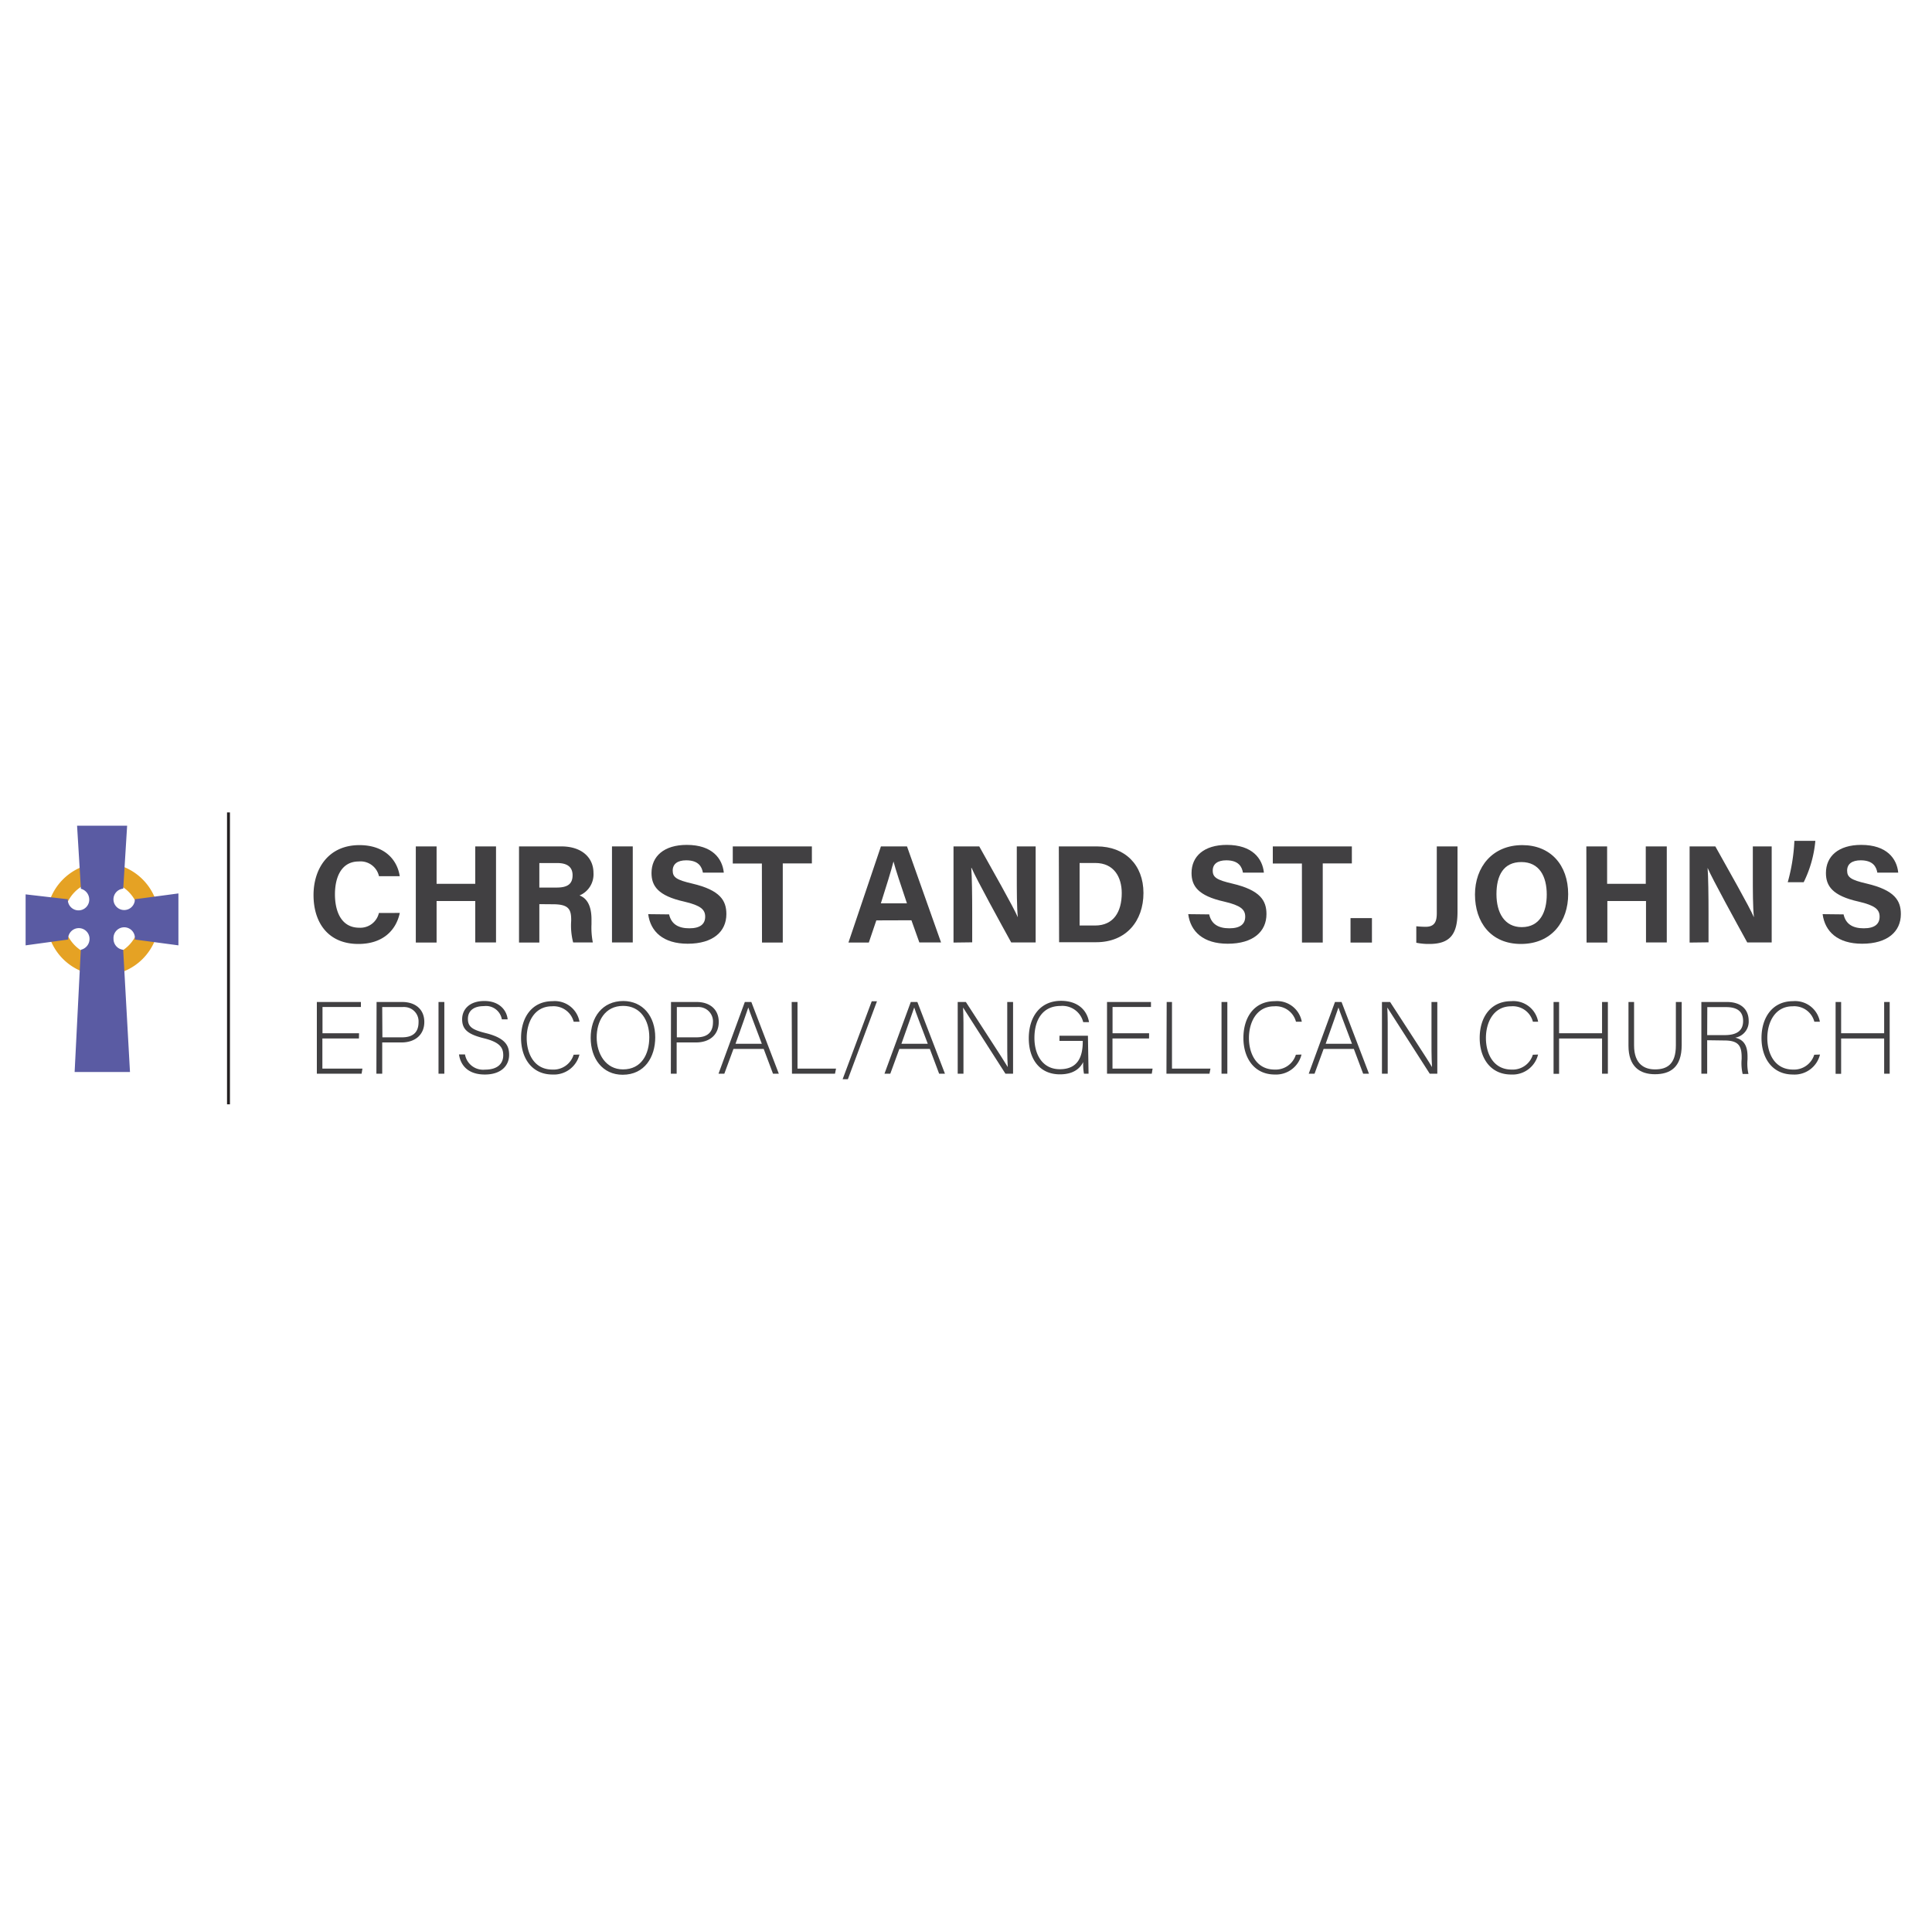 <svg id="Layer_1" data-name="Layer 1" xmlns="http://www.w3.org/2000/svg" viewBox="0 0 331.89 331.29"><defs><style>.cls-1{fill:#e5a224;}.cls-2{fill:#5a5ba3;}.cls-3{fill:#414042;}.cls-4{fill:none;stroke:#231f20;stroke-miterlimit:10;stroke-width:0.5px;}</style></defs><g id="Layer_2" data-name="Layer 2"><path class="cls-1" d="M17.55,148.24a9.67,9.67,0,1,0,9.78,9.67,9.67,9.67,0,0,0-9.78-9.67Zm0,16.1A6.52,6.52,0,1,1,24,157.76v.06a6.5,6.5,0,0,1-6.48,6.52h0Z"/><path class="cls-2" d="M19.5,161.27a1.84,1.84,0,0,1,3.67-.27,1.22,1.22,0,0,1,0,.27v.14l7.48,1v-8.92l-7.48,1v.08a1.84,1.84,0,1,1-2-1.9l.67-10.82h-8.6l.66,10.84a1.91,1.91,0,0,1,1.43,1.87,1.84,1.84,0,0,1-3.68,0v-.07l-7.25-.84v8.76l7.3-1v-.12a1.84,1.84,0,0,1,3.68,0,1.91,1.91,0,0,1-1.5,1.88l-1.06,21h9.51l-1.17-21A1.87,1.87,0,0,1,19.5,161.27Z"/><path class="cls-3" d="M68.68,156.84c-.66,3.08-3,5.33-7.11,5.33-5.24,0-7.71-3.71-7.71-8.4,0-4.53,2.55-8.58,7.88-8.58,4.39,0,6.52,2.58,6.93,5.34H65.1A3.24,3.24,0,0,0,61.62,148c-2.94,0-4.08,2.64-4.08,5.65,0,2.79,1,5.73,4.18,5.73a3.27,3.27,0,0,0,3.37-2.53Z"/><path class="cls-3" d="M71.43,145.41H75v6.43h6.64v-6.43h3.57v16.5H81.64v-7.12H75v7.14H71.43Z"/><path class="cls-3" d="M92.65,155.33v6.6H89.16V145.41h7.26c3.6,0,5.53,2,5.53,4.53a3.93,3.93,0,0,1-2.4,3.9c.82.3,2.06,1.16,2.06,4.11v.82a13.22,13.22,0,0,0,.23,3.14H98.46a11.55,11.55,0,0,1-.34-3.7V158c0-1.8-.46-2.65-3.12-2.65Zm0-2.85h3c2,0,2.71-.74,2.71-2.12s-.88-2.09-2.62-2.09H92.65Z"/><path class="cls-3" d="M108.7,145.41v16.5h-3.57v-16.5Z"/><path class="cls-3" d="M114.94,157.09c.38,1.66,1.57,2.39,3.48,2.39s2.72-.76,2.72-2-.8-1.93-3.62-2.59c-4.49-1-5.6-2.69-5.6-4.91,0-2.88,2.15-4.83,6.06-4.83,4.38,0,6.12,2.35,6.36,4.77h-3.59c-.18-1-.74-2.12-2.87-2.12-1.45,0-2.32.6-2.32,1.77s.7,1.61,3.37,2.23c4.8,1.13,5.85,2.92,5.85,5.24,0,3-2.28,5.09-6.64,5.09-4.19,0-6.4-2.07-6.79-5.08Z"/><path class="cls-3" d="M130.88,148.35h-5v-2.94h13.59v2.92h-5v13.6H130.9Z"/><path class="cls-3" d="M150.54,158.12l-1.29,3.81h-3.5l5.58-16.52h4.48l5.85,16.5h-3.73l-1.36-3.81Zm5.26-2.93c-1.17-3.48-1.92-5.71-2.31-7.19h0c-.41,1.63-1.23,4.22-2.17,7.19Z"/><path class="cls-3" d="M163.8,161.93V145.41h4.42c2.06,3.7,5.87,10.39,6.63,12.18h0c-.18-1.72-.18-4.58-.18-7.29v-4.89h3.24v16.5h-4.2c-1.77-3.22-6-10.9-6.81-12.81h-.05c.12,1.44.16,4.84.16,7.79v5Z"/><path class="cls-3" d="M181.89,145.41h6.54c4.81,0,8,3.16,8,8s-3,8.46-8.1,8.46h-6.39ZM185.46,159h2.67c3.17,0,4.57-2.36,4.57-5.57,0-2.7-1.31-5.17-4.54-5.17h-2.7Z"/><path class="cls-3" d="M207.72,157.09c.37,1.66,1.56,2.39,3.47,2.39s2.72-.76,2.72-2-.79-1.93-3.62-2.59c-4.49-1-5.6-2.69-5.6-4.91,0-2.88,2.15-4.83,6.06-4.83,4.38,0,6.13,2.35,6.37,4.77h-3.6c-.17-1-.73-2.12-2.86-2.12-1.45,0-2.33.6-2.33,1.77s.71,1.61,3.37,2.23c4.8,1.13,5.86,2.92,5.86,5.24,0,3-2.28,5.09-6.65,5.09-4.19,0-6.39-2.07-6.79-5.08Z"/><path class="cls-3" d="M223.65,148.35h-5v-2.94h13.58v2.92h-5v13.6h-3.57Z"/><path class="cls-3" d="M232,161.93v-4.2h3.68v4.2Z"/><path class="cls-3" d="M250.38,156.64c0,3.8-1.23,5.53-4.84,5.53a10.56,10.56,0,0,1-2.24-.21v-2.83a14.84,14.84,0,0,0,1.63.09c1.64,0,1.89-1.09,1.89-2.35V145.41h3.56Z"/><path class="cls-3" d="M269.39,153.62c0,4.6-2.75,8.55-8.12,8.55-5.18,0-7.89-3.76-7.89-8.49s3-8.49,8.13-8.49C266.33,145.19,269.39,148.57,269.39,153.62Zm-12.32,0c0,3.22,1.41,5.66,4.34,5.66,3.17,0,4.3-2.66,4.3-5.6,0-3.13-1.28-5.58-4.36-5.58s-4.28,2.31-4.28,5.51Z"/><path class="cls-3" d="M272.51,145.41h3.57v6.43h6.64v-6.43h3.61v16.5h-3.57v-7.12h-6.64v7.14h-3.57Z"/><path class="cls-3" d="M290.25,161.93V145.41h4.42c2.06,3.7,5.87,10.39,6.63,12.18h0c-.19-1.72-.19-4.58-.19-7.29v-4.89h3.24v16.5h-4.2c-1.77-3.22-6-10.9-6.81-12.81h0c.12,1.44.16,4.84.16,7.79v5Z"/><path class="cls-3" d="M307.11,151.56a31.59,31.59,0,0,0,1.14-7.1h3.6a20,20,0,0,1-2,7.1Z"/><path class="cls-3" d="M316.7,157.09c.37,1.66,1.56,2.39,3.47,2.39s2.72-.76,2.72-2-.79-1.93-3.62-2.59c-4.49-1-5.6-2.69-5.6-4.91,0-2.88,2.15-4.83,6.06-4.83,4.38,0,6.13,2.35,6.36,4.77H322.5c-.17-1-.74-2.12-2.86-2.12-1.45,0-2.33.6-2.33,1.77s.7,1.61,3.37,2.23c4.8,1.13,5.86,2.92,5.86,5.24,0,3-2.29,5.09-6.65,5.09-4.19,0-6.39-2.07-6.79-5.08Z"/><path class="cls-3" d="M61.66,178.41H55.38v5.17h6.88l-.14.88H54.43V172.14H62V173h-6.6v4.51h6.28Z"/><path class="cls-3" d="M64.69,172.14h4.4c2.25,0,3.8,1.25,3.8,3.43s-1.56,3.52-3.92,3.52H65.66v5.37h-1Zm1,6.07h3.39c2,0,2.82-1,2.82-2.6a2.46,2.46,0,0,0-2.33-2.6,2,2,0,0,0-.42,0H65.66Z"/><path class="cls-3" d="M76.33,172.14v12.32h-1V172.14Z"/><path class="cls-3" d="M79.88,181.15a3.16,3.16,0,0,0,3.45,2.61c2.26,0,3.12-1.13,3.12-2.47s-.62-2.25-3.33-2.92-3.73-1.49-3.73-3.27c0-1.62,1.18-3.13,3.82-3.13s3.85,1.65,4,3.15h-1a2.76,2.76,0,0,0-3.08-2.27c-1.78,0-2.75.82-2.75,2.2s.81,1.88,3.08,2.44c3.47.86,4,2.25,4,3.73,0,1.81-1.32,3.38-4.17,3.38-3.08,0-4.21-1.79-4.44-3.45Z"/><path class="cls-3" d="M99.54,181.17a4.51,4.51,0,0,1-4.63,3.43c-3.54,0-5.4-2.81-5.4-6.28S91.33,172,94.93,172a4.31,4.31,0,0,1,4.62,3.53h-1a3.56,3.56,0,0,0-3.73-2.65c-3.06,0-4.34,2.79-4.34,5.45s1.26,5.42,4.41,5.42a3.61,3.61,0,0,0,3.65-2.55Z"/><path class="cls-3" d="M112.56,178.21c0,3.36-1.8,6.43-5.6,6.43-3.46,0-5.49-2.8-5.49-6.34s2-6.33,5.62-6.33C110.46,172,112.56,174.62,112.56,178.21Zm-10.06,0c0,2.83,1.56,5.51,4.52,5.51,3.18,0,4.52-2.61,4.52-5.53s-1.52-5.38-4.49-5.38c-3.17,0-4.55,2.66-4.55,5.44Z"/><path class="cls-3" d="M115.27,172.14h4.4c2.25,0,3.8,1.25,3.8,3.43s-1.53,3.52-3.92,3.52h-3.31v5.37h-1Zm1,6.07h3.39c2,0,2.82-1,2.82-2.6a2.47,2.47,0,0,0-2.33-2.6,1.88,1.88,0,0,0-.41,0h-3.47Z"/><path class="cls-3" d="M126,180.2l-1.57,4.26h-1l4.52-12.32h1.12l4.72,12.32h-1l-1.6-4.26Zm4.87-.88c-1.37-3.66-2.07-5.42-2.32-6.24h0c-.3.93-1.09,3.11-2.2,6.24Z"/><path class="cls-3" d="M136,172.14h1v11.44h6.62l-.18.88h-7.39Z"/><path class="cls-3" d="M144.75,185.41l5-13.39h.9l-5,13.39Z"/><path class="cls-3" d="M154.5,180.2l-1.56,4.26h-1l4.52-12.32h1.13l4.74,12.32h-1l-1.6-4.26Zm4.88-.88c-1.38-3.66-2.08-5.42-2.33-6.24h0c-.3.93-1.1,3.11-2.2,6.24Z"/><path class="cls-3" d="M164.52,184.46V172.14h1.4c1.92,3,6.42,9.84,7.2,11.18h0c-.11-1.78-.09-3.59-.09-5.6v-5.58h1v12.32h-1.31l-7.28-11.37h0c.09,1.62.07,3.42.07,5.65v5.72Z"/><path class="cls-3" d="M187,184.46h-.79a8.93,8.93,0,0,1-.13-2c-.43.84-1.4,2.11-4,2.11-3.54,0-5.35-2.69-5.35-6.19,0-3.68,1.94-6.44,5.54-6.44,2.66,0,4.42,1.39,4.81,3.66h-1a3.68,3.68,0,0,0-3.89-2.78c-3.08,0-4.49,2.39-4.49,5.5,0,2.82,1.36,5.37,4.36,5.37s3.94-2,3.94-4.73v-.14h-4v-.88h4.89Z"/><path class="cls-3" d="M197.39,178.41h-6.28v5.17H198l-.14.88h-7.69V172.14h7.55V173h-6.6v4.51h6.28Z"/><path class="cls-3" d="M200.42,172.14h.91v11.44h6.61l-.17.88h-7.39Z"/><path class="cls-3" d="M210.84,172.14v12.32h-1V172.14Z"/><path class="cls-3" d="M223.58,181.17A4.5,4.5,0,0,1,219,184.6c-3.53,0-5.4-2.81-5.4-6.28S215.38,172,219,172a4.32,4.32,0,0,1,4.63,3.53h-1a3.57,3.57,0,0,0-3.73-2.65c-3.07,0-4.35,2.79-4.35,5.45s1.27,5.42,4.42,5.42a3.63,3.63,0,0,0,3.64-2.55Z"/><path class="cls-3" d="M227.38,180.2l-1.56,4.26h-1l4.51-12.32h1.13l4.71,12.32h-1l-1.6-4.26Zm4.87-.88c-1.37-3.66-2.07-5.42-2.32-6.24h0c-.3.93-1.1,3.11-2.2,6.24Z"/><path class="cls-3" d="M237.4,184.46V172.14h1.4c1.92,3,6.43,9.84,7.2,11.18h0c-.11-1.78-.09-3.59-.09-5.6v-5.58h1v12.32h-1.3l-7.29-11.37h0c.09,1.62.07,3.42.07,5.65v5.72Z"/><path class="cls-3" d="M264.22,181.17a4.51,4.51,0,0,1-4.63,3.43c-3.54,0-5.4-2.81-5.4-6.28S256,172,259.61,172a4.31,4.31,0,0,1,4.62,3.53h-.9a3.56,3.56,0,0,0-3.73-2.65c-3.06,0-4.34,2.79-4.34,5.45s1.26,5.42,4.41,5.42a3.61,3.61,0,0,0,3.65-2.55Z"/><path class="cls-3" d="M266.88,172.14h.95v5.37h7.38v-5.37h1v12.32h-1v-6.05h-7.38v6.07h-.95Z"/><path class="cls-3" d="M280.71,172.14v7.46c0,3.28,1.85,4.12,3.59,4.12,2.06,0,3.59-.86,3.59-4.12v-7.46h1v7.41c0,3.85-2,5-4.6,5s-4.54-1.32-4.54-4.89v-7.52Z"/><path class="cls-3" d="M293.27,178.71v5.75h-1V172.14h4.41c2.43,0,3.72,1.31,3.72,3.24a2.79,2.79,0,0,1-2.31,2.89c1.27.3,2.11,1.12,2.11,3.22V182a8.07,8.07,0,0,0,.16,2.5h-1a8.22,8.22,0,0,1-.17-2.57v-.32c0-2-.6-2.86-3-2.86Zm0-.88h3c2.16,0,3.17-.81,3.17-2.43s-1-2.38-2.91-2.38h-3.24Z"/><path class="cls-3" d="M312.65,181.17A4.5,4.5,0,0,1,308,184.6c-3.53,0-5.4-2.81-5.4-6.28S304.45,172,308,172a4.32,4.32,0,0,1,4.63,3.53h-.95a3.57,3.57,0,0,0-3.73-2.65c-3.06,0-4.35,2.79-4.35,5.45s1.27,5.42,4.42,5.42a3.63,3.63,0,0,0,3.64-2.55Z"/><path class="cls-3" d="M315.33,172.14h.95v5.37h7.39v-5.37h.95v12.32h-.95v-6.05h-7.39v6.07h-.95Z"/><line class="cls-4" x1="39.25" y1="139.57" x2="39.25" y2="189.72"/></g></svg>